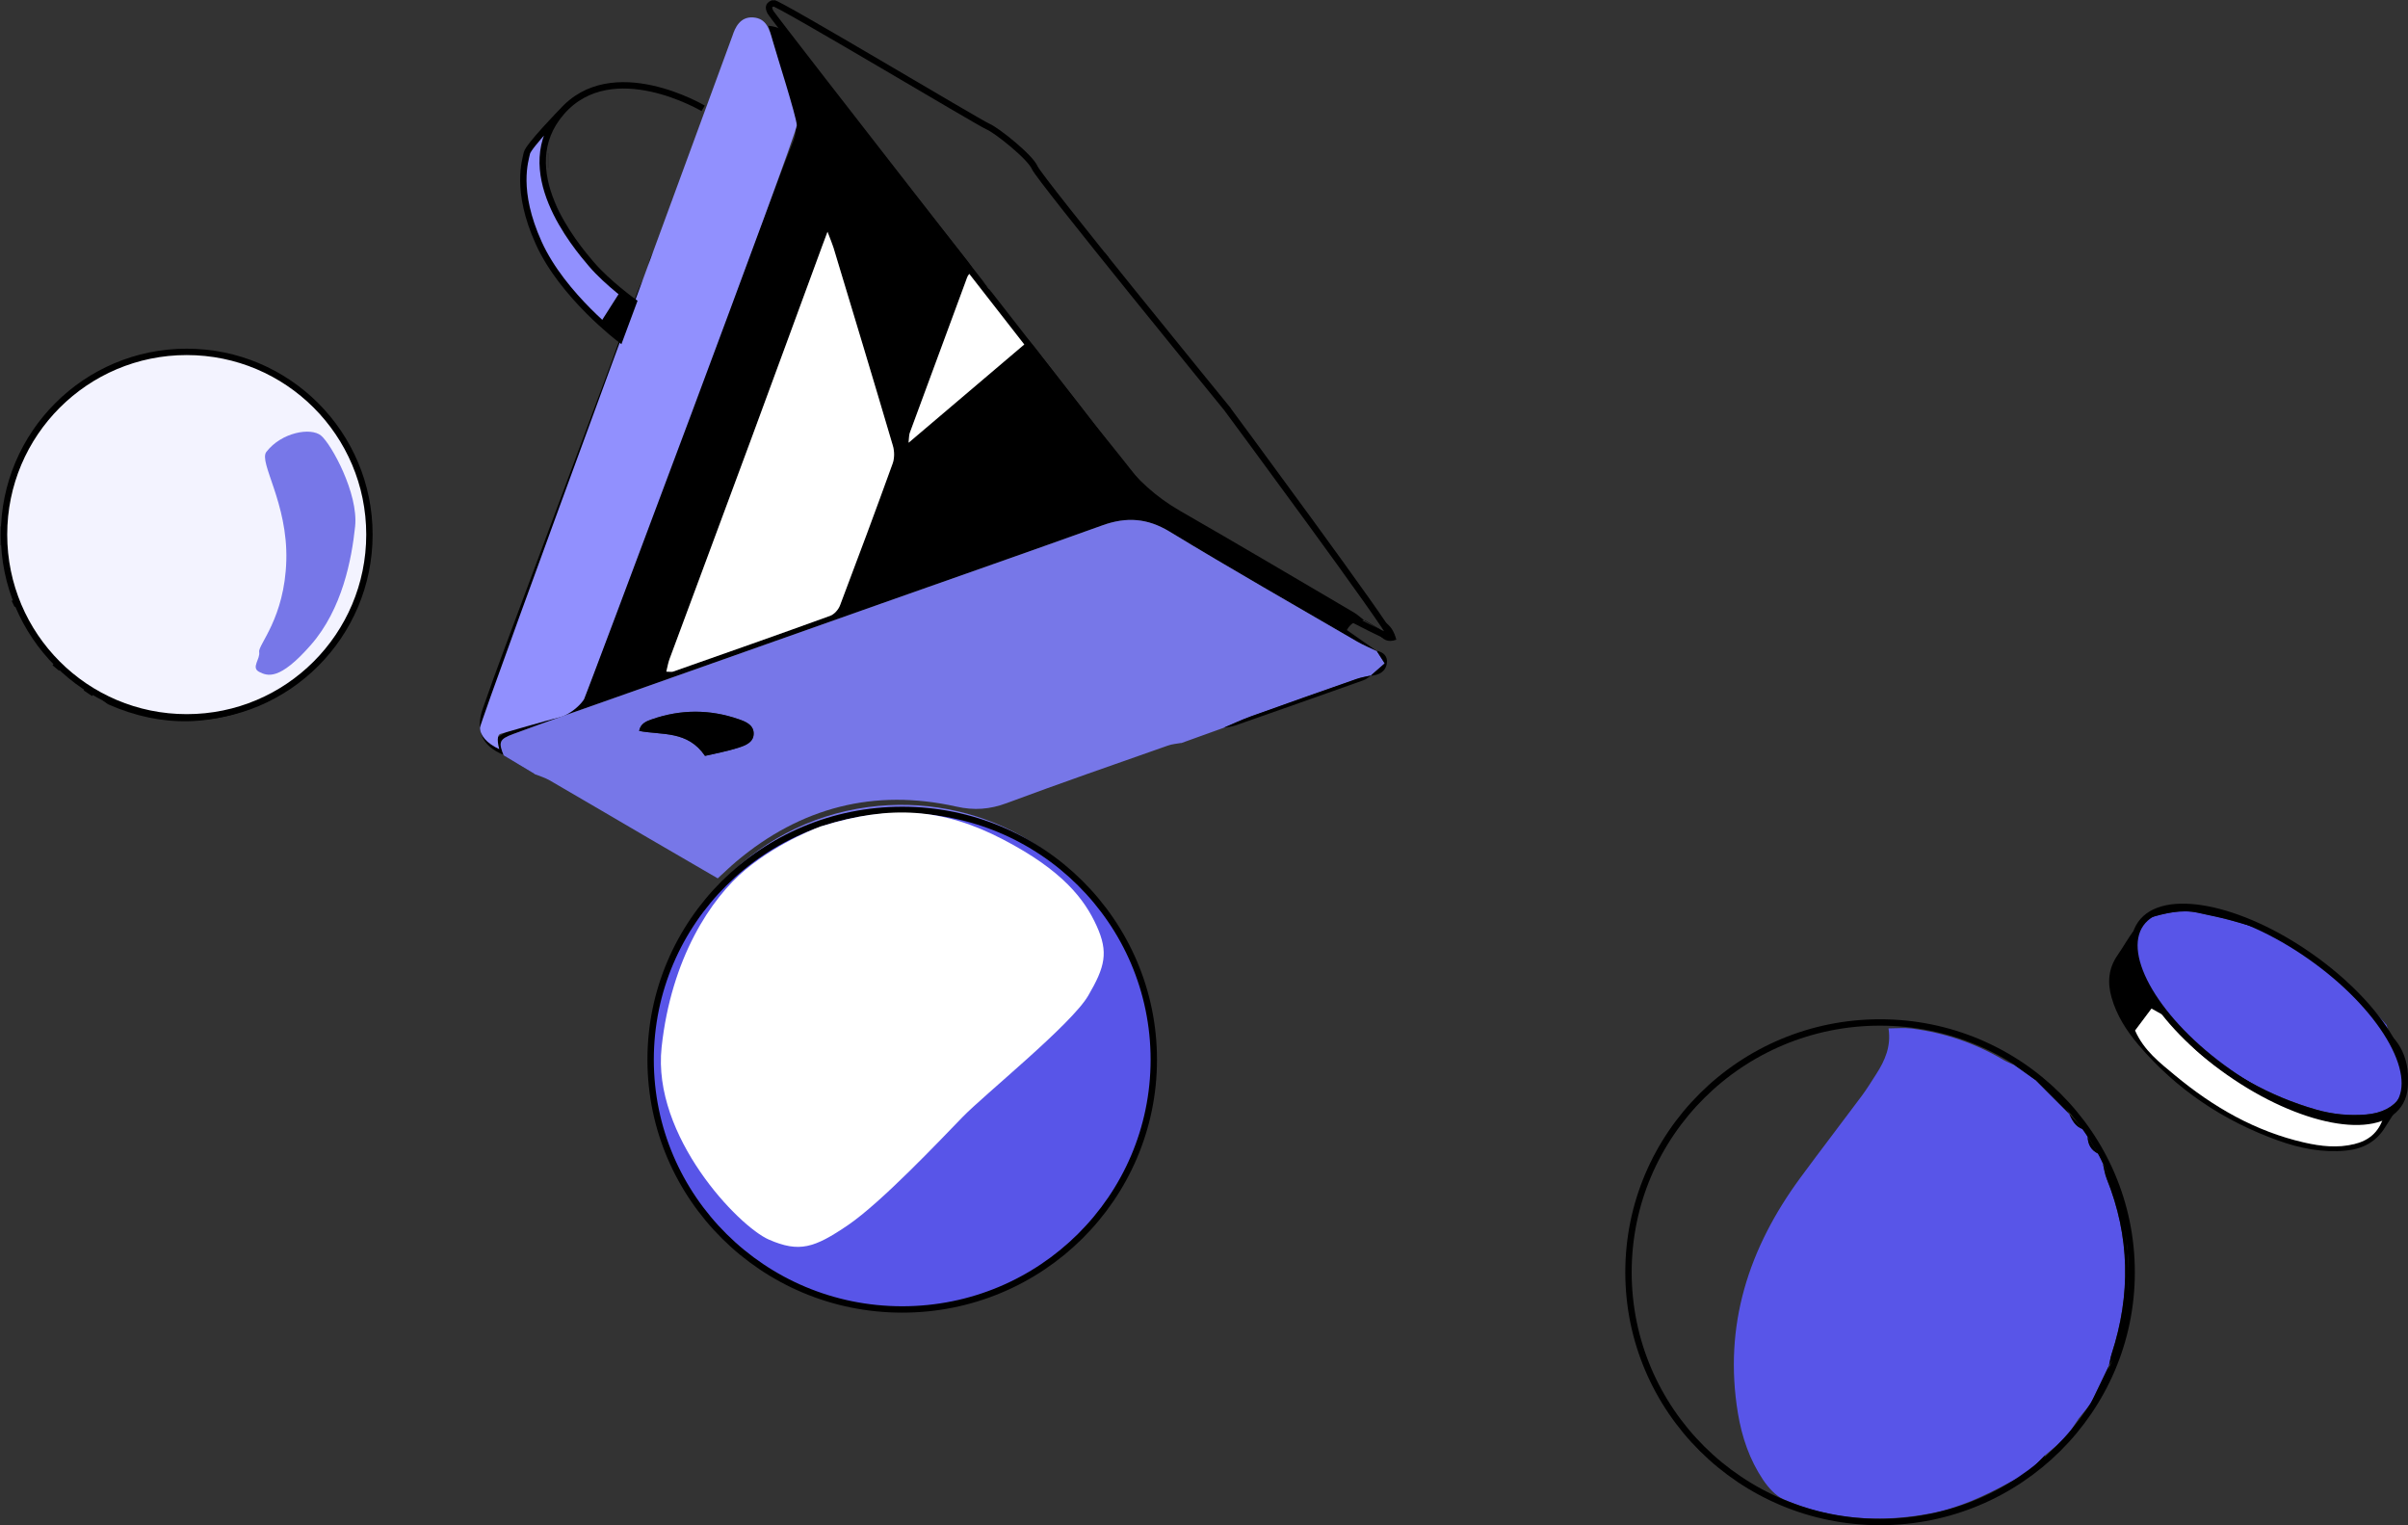 <?xml version="1.0" encoding="UTF-8"?> <svg xmlns="http://www.w3.org/2000/svg" id="_Слой_3" data-name="Слой 3" viewBox="0 0 377.21 238.88"><rect x="0" y="0" width="377.21" height="238.88" fill="#333333" stroke="none"/> <defs> <style> .cls-1 { fill: #fff; } .cls-2 { fill: #9190fe; } .cls-3, .cls-4 { fill: #5855e8; } .cls-5 { fill: #7777e8; } .cls-4, .cls-6, .cls-7 { stroke: #000; stroke-miterlimit: 10; } .cls-6 { fill: #f3f3ff; } .cls-7 { fill: none; } </style> </defs> <g> <path class="cls-3" d="M314.82,232.17c-3.94,2.13-7.98,4.03-12.42,4.87-7.87,1.5-15.59,1.01-22.99-2.21-1.29-.56-2.41-1.85-3.23-3.06-2.11-3.15-3.31-6.65-3.94-10.44-2.28-13.8,1.71-25.89,9.8-36.89,3.17-4.31,6.44-8.55,9.63-12.84,.81-1.09,1.51-2.25,2.25-3.39,1.36-2.12,2.35-4.34,1.91-7.14,1.3,0,2.48-.12,3.62,.02,5.12,.66,9.93,2.27,14.38,4.92,.54,.32,1.14,.54,1.72,.81,0,0-.08-.08-.08-.08,1.15,.82,2.31,1.65,3.46,2.47l-.09-.08c1.79,1.79,3.58,3.58,5.36,5.37,0,0-.08-.1-.08-.1,.48,1.06,.99,2.1,2.24,2.47,.22,.38,.45,.76,.67,1.15,.04,1.24,.56,2.18,1.73,2.7,.22,.54,.45,1.07,.67,1.61,.19,.76,.29,1.56,.58,2.28,3.64,9.05,3.79,18.19,.78,27.42-.19,.6-.28,1.23-.42,1.84,0,0,.06-.11,.06-.11-.98,2.03-1.95,4.06-2.93,6.09-.63,.78-1.26,1.55-1.88,2.33-.65,.98-1.3,1.97-1.96,2.95-1.11,.94-2.21,1.87-3.32,2.81-.97,.98-1.95,1.97-2.92,2.95-.87,.42-1.73,.85-2.6,1.27Z"></path> <path d="M101.8,42.85c-.87,2.14-1.81,4.25-2.61,6.42-4.62,12.52-9.21,25.06-13.83,37.59-2.9,7.87-5.87,15.73-8.76,23.6-.69,1.89-1.1,3.84,.39,5.76,3.48-2.93,7.85-3.55,11.82-5.07,1.64-.63,2.61-1.46,3.23-3.13,8.97-24.13,18.01-48.24,27.04-72.35,1.68-4.49,3.37-8.99,5.13-13.45,.55-1.41,.64-2.69,.19-4.17-1.4-4.58-2.66-9.2-4.03-14.02,1.68,.19,2.81,.77,3.75,1.98,9.08,11.58,18.2,23.13,27.29,34.7,.63,.81,1.17,1.7,1.74,2.54-1.36-1.14-1.58,.03-1.92,.94-2.91,7.87-5.83,15.74-8.72,23.62-.14,.37-.1,.8-.19,1.55,6.3-5.35,12.31-10.45,18.32-15.56-.43-.84-.79-1.55-1.14-2.25,.85,.93,1.77,1.81,2.54,2.79,4.52,5.79,9.04,11.6,13.51,17.43,2.56,3.34,5.57,6.09,9.25,8.21,9.14,5.25,18.22,10.62,27.31,15.96,.59,.35,1.09,.84,1.64,1.26l.05-.05c-1.16-.02-2.14,.28-2.82,1.53,1.61,1.13,3.19,2.24,4.77,3.34-1.07-.52-2.17-.96-3.2-1.56-9.8-5.7-19.66-11.32-29.35-17.21-3.49-2.12-6.77-2.32-10.48-.99-11.5,4.13-23.03,8.15-34.55,12.22-13.85,4.89-27.7,9.79-41.55,14.69-5.42,1.92-10.85,3.81-16.24,5.79-2.19,.81-2.32,1.28-1.48,3.35l.04-.06c-3.68-1.47-4.42-4.07-3.31-7.27,1.12-3.24,2.3-6.47,3.5-9.68,5.61-15.04,11.24-30.07,16.85-45.1,.36-.97,.69-1.95,1.1-3.09-1.56-1.33-3.1-2.65-4.58-3.91,1.43-1.36,2.69-2.56,3.99-3.8,.84,.58,1.67,1.15,2.75,1.9,.49-1.2,.84-2.25,1.34-3.21,.26-.49,.79-.83,1.2-1.23h0Zm27.83-6.54c-.4,1.07-.59,1.59-.79,2.11-3.72,10.13-7.43,20.26-11.18,30.39-4.24,11.47-8.52,22.93-12.77,34.4-.23,.61-.33,1.27-.51,1.99,.57,0,.83,.06,1.04,0,8.21-2.89,16.43-5.77,24.62-8.74,.63-.23,1.29-.97,1.54-1.62,2.81-7.4,5.57-14.81,8.26-22.26,.3-.82,.28-1.9,.03-2.75-3.06-10.35-6.18-20.68-9.3-31.01-.2-.67-.49-1.32-.94-2.5Z"></path> <path class="cls-3" d="M373.86,160.55c.14,.46,.28,.93,.42,1.39,.65,1.36,1.43,2.68,1.93,4.1,1.64,4.68-.63,8.1-5.56,8.51-2.64,.22-5.24-.03-7.8-.76-7.41-2.12-13.92-5.83-19.68-10.92-1.42-1.26-2.8-2.57-4.19-3.86l.08,.08c-.41-.67-.84-1.33-1.24-2.01-.89-1.51-1.89-2.96-2.63-4.54-1.54-3.26-1.44-6.32,1.5-8.86,0,0-.11,.07-.11,.07,2.54-.7,5.08-1.39,7.75-.8,1.55,.35,3.12,.64,4.65,1.05,1.91,.5,3.79,1.09,5.69,1.65,.49,.31,.98,.61,1.48,.92,1.11,.49,2.21,.99,3.32,1.48,1.1,.79,2.2,1.57,3.31,2.36,.74,.5,1.48,1,2.23,1.5,0,0-.1-.08-.1-.08,.68,.97,1.44,1.84,2.72,1.98,.38,.38,.76,.77,1.14,1.15,.98,1.07,1.96,2.13,2.94,3.2l-.08-.09c.74,.82,1.49,1.65,2.23,2.47Z"></path> <path class="cls-1" d="M159.51,51.53c.36,.7,.71,1.4,1.14,2.25-6.02,5.11-12.02,10.21-18.32,15.56,.09-.75,.05-1.18,.19-1.55,2.9-7.88,5.81-15.75,8.72-23.62,.33-.9,.56-2.08,1.92-.94,.53,.61,1.06,1.2,1.58,1.8,.5,.75,1,1.5,1.49,2.25,0,0-.08-.1-.08-.1,.51,.67,1.01,1.35,1.52,2.02l-.08-.1c.67,.83,1.33,1.66,2,2.49l-.09-.08Z"></path> <path d="M338.98,159.02c1.4,1.29,2.77,2.6,4.19,3.86,5.75,5.08,12.27,8.8,19.68,10.92,2.56,.73,5.16,.98,7.8,.76,4.93-.41,7.2-3.83,5.56-8.51-.5-1.42-1.28-2.74-1.93-4.1,2.75,2.21,3.81,7.14,2.12,10.14-.86,1.53-1.86,2.98-2.78,4.48-1.41,2.3-3.52,3.38-6.14,3.64-3.66,.35-7.18-.35-10.59-1.57-8.59-3.08-15.96-8-21.89-14.98-1.88-2.21-3.43-4.62-4.23-7.45-.67-2.36-.48-4.57,.96-6.63,.92-1.31,1.67-2.74,2.66-3.99,.61-.76,1.53-1.28,2.3-1.9-2.95,2.54-3.04,5.6-1.5,8.86,.74,1.58,1.74,3.03,2.63,4.54,.4,.68,.83,1.34,1.24,2.01-.65-.36-1.3-.72-2.03-1.13-.91,1.21-1.76,2.35-2.57,3.43,1.39,3.15,3.87,5.05,6.27,7.03,5.98,4.97,12.57,8.77,20.22,10.51,2.59,.59,5.2,.9,7.83,.25,2.22-.54,3.81-1.77,4.6-4.24-6.21,1.39-11.73-.35-17.13-2.73-4.27-1.88-8.25-4.26-11.76-7.32-2.01-1.76-3.68-3.91-5.51-5.88Z"></path> <path d="M330.37,213.87c.14-.61,.22-1.24,.42-1.84,3.01-9.24,2.86-18.37-.78-27.42-.29-.72-.39-1.52-.58-2.28,2.1,3.48,3.17,7.33,3.64,11.29,.77,6.4,.48,12.75-1.88,18.87-.19,.5-.54,.93-.82,1.39Z"></path> <path d="M43.34,108.61c-.45,.4-.85,.92-1.37,1.17-8.23,4.03-16.56,4.26-24.96,.56-.21-.09-.39-.27-1.06-.75,.95,.26,1.38,.34,1.78,.5,8.16,3.28,16.19,3.02,24.1-.84,.5-.24,1.03-.4,1.55-.6,0,0-.04-.05-.04-.05Z"></path> <path d="M55.68,93.58c2.36-6.57,2.35-13.14,.03-19.72l-.04,.05c.36,.47,.87,.9,1.04,1.43,1.86,5.72,1.83,11.46-.06,17.17-.14,.41-.67,.69-1.02,1.03l.05,.04Z"></path> <path d="M354.67,145.67c-1.9-.55-3.78-1.14-5.69-1.65-1.54-.4-3.1-.7-4.65-1.05-2.67-.6-5.21,.1-7.75,.8,.86-1.13,2.14-1.31,3.39-1.42,5.26-.5,10.08,.97,14.7,3.32Z"></path> <path d="M55.63,93.54c.08,.37,.33,.81,.21,1.1-.9,2.32-1.85,4.63-3.81,6.32,0,0,.05,.05,.05,.05,.8-1.53,1.63-3.04,2.39-4.58,.46-.92,.82-1.88,1.21-2.83-.01-.01-.06-.05-.06-.05Z"></path> <path d="M46.36,106.81c1.91-1.93,3.82-3.86,5.73-5.8,0,0-.05-.05-.05-.05-1.29,2.55-3.25,4.42-5.72,5.79l.05,.05Z"></path> <path d="M324.2,174.5c-1.79-1.79-3.58-3.58-5.36-5.37,2.27,1.31,4.1,3.06,5.36,5.37Z"></path> <path d="M215.83,99.27c.59,.09,1.18,.17,1.89,.28-.33-.84-.61-1.55-.89-2.26,0,0-.04,.05-.04,.05,1.07,.63,1.61,1.59,1.94,2.85-1.36,.52-2.16-.07-2.85-.98l-.04,.06Z"></path> <path d="M327.5,219.86l2.93-6.09c-.36,2.33-1.6,4.23-2.93,6.09Z"></path> <path d="M55.7,73.87c-.62-1.45-1.24-2.89-1.81-4.23,1.48,1.54,1.83,2.37,1.78,4.27,0,0,.03-.04,.03-.04Z"></path> <path d="M101.81,42.86c-.73-1.98,.64-3.39,1.44-4.96-.48,1.64-.97,3.29-1.45,4.94,0,0,0,.02,0,.02Z"></path> <path d="M318.93,169.21c-1.15-.82-2.31-1.65-3.46-2.47,1.51,.33,2.58,1.26,3.46,2.47Z"></path> <path d="M371.71,158.18c-.98-1.07-1.96-2.13-2.94-3.2,.98,1.07,1.96,2.13,2.94,3.2Z"></path> <path d="M.05,82.45v2.95s-.03,0-.05,0v-2.96s.03,0,.05,0Z"></path> <path d="M317.42,230.89c.97-.98,1.95-1.97,2.92-2.95-.33,1.62-1.98,1.93-2.92,2.95Z"></path> <path d="M85.84,26.28v-2.29s.02,0,.03,0v2.3s-.02,0-.03,0Z"></path> <path d="M46.31,106.76c-.71,1.07-1.62,1.81-2.97,1.86,0,0,.04,.05,.04,.05,.99-.62,1.98-1.24,2.97-1.86,0,0-.05-.05-.05-.05Z"></path> <path d="M367.62,153.83c-1.29-.14-2.04-1-2.72-1.98,.91,.66,1.82,1.32,2.72,1.98Z"></path> <path d="M323.66,225.13c.65-.98,1.3-1.97,1.96-2.95-.65,.98-1.3,1.97-1.96,2.95Z"></path> <path d="M326.35,176.87c-1.25-.37-1.75-1.41-2.24-2.47,.75,.82,1.49,1.64,2.24,2.47Z"></path> <path d="M373.86,160.55c-.74-.82-1.49-1.65-2.23-2.47,.74,.82,1.49,1.65,2.23,2.47Z"></path> <path d="M359.47,148.06c-1.11-.49-2.21-.99-3.32-1.48,1.11,.49,2.21,.99,3.32,1.48Z"></path> <path d="M85.14,39.39c-.25-.44-.5-.87-.75-1.31,.07-.04,.14-.08,.21-.12,.26,.43,.52,.86,.78,1.29-.08,.05-.15,.09-.23,.14Z"></path> <path d="M159.59,51.61c-.67-.83-1.33-1.66-2-2.49,.67,.83,1.33,1.66,2,2.49Z"></path> <path d="M328.75,180.72c-1.17-.52-1.69-1.45-1.73-2.7,.58,.9,1.15,1.8,1.73,2.7Z"></path> <path d="M213.75,97.19c.8,.48,1.61,.96,2.41,1.45,0,0,.04-.06,.04-.06-.8-.48-1.6-.96-2.4-1.44l-.05,.05Z"></path> <path d="M8.58,103.78c.27,.36,.54,.72,.82,1.09-.05,.06-.1,.12-.15,.18-.34-.28-.68-.56-1.02-.85,.12-.14,.24-.28,.35-.42Z"></path> <path d="M14.43,109.02c-.44-.29-.88-.58-1.32-.88,.05-.1,.11-.19,.16-.29,.47,.28,.95,.56,1.42,.84-.09,.11-.18,.22-.27,.33Z"></path> <path d="M82.53,33.22c.37,.52,.75,1.05,1.12,1.57-.09,.05-.17,.11-.26,.16-.29-.58-.57-1.16-.86-1.74h0Z"></path> <path d="M81.35,119.7c-.8-.48-1.6-.96-2.4-1.45,0,0-.04,.06-.04,.06,.8,.48,1.6,.96,2.4,1.44l.04-.05Z"></path> <path d="M83.77,121.14c-.81-.48-1.61-.96-2.42-1.44,0,0-.04,.05-.04,.05,.8,.48,1.6,.96,2.4,1.44l.06-.06Z"></path> <path d="M82.53,33.21c0-.84,0-1.69,0-2.53,0,.84,0,1.69,0,2.54,0,0,0,0,0,0Z"></path> <path d="M2.04,94c.16,.31,.32,.63,.48,.94-.08,.04-.16,.08-.24,.12-.15-.32-.3-.64-.45-.96,.07-.03,.14-.07,.21-.1Z"></path> <path d="M49.87,63.72c.48,.56,.65,.76,.83,.97-.18-.06-.37-.08-.52-.18-.08-.05-.09-.22-.31-.79Z"></path> <path d="M47.95,61.98c.2,.17,.41,.35,.61,.52-.05,.05-.09,.11-.14,.16-.21-.17-.41-.34-.62-.51,.05-.06,.1-.12,.15-.18Z"></path> <path d="M156.24,47.29c-.5-.75-1-1.5-1.49-2.25,.5,.75,1,1.5,1.49,2.25Z"></path> <path d="M173.02,39.53c.22,.27,.45,.55,.67,.82-.06,.05-.12,.1-.18,.16-.24-.26-.48-.53-.71-.79,.07-.06,.15-.13,.22-.19Z"></path> <path d="M365,151.93c-.74-.5-1.48-1-2.23-1.5,.74,.5,1.48,1,2.23,1.5Z"></path> <path d="M105.22,31.51c.41-.72,.58-1.01,.75-1.3-.03,.24-.04,.48-.1,.7-.03,.1-.17,.17-.64,.6Z"></path> <path d="M157.67,49.21c-.51-.67-1.01-1.35-1.52-2.02,.51,.67,1.01,1.35,1.52,2.02Z"></path> <path class="cls-5" d="M152.27,193.99c-1.48-1.6-2.82-3.05-4.22-4.56-.59,.38-1.06,.63-1.49,.96-4.43,3.42-8.88,6.81-13.25,10.3-1.22,.98-2.31,1.05-3.73,.59-16.8-5.42-27.7-21-26.93-38.58,.8-18.51,14.93-33.81,33.29-36.29,17.02-2.3,33.42,6.71,40.4,22.46,2.6,5.88,3.64,12.05,3.28,18.48-.06,1.15-.54,1.95-1.33,2.68-6.89,6.43-13.76,12.89-20.67,19.31-1.69,1.57-3.47,3.02-5.34,4.64Z"></path> <path class="cls-5" d="M83.71,121.2c-.8-.48-1.6-.96-2.4-1.44-.8-.48-1.6-.96-2.4-1.44-.84-2.07-.71-2.54,1.48-3.35,5.39-1.99,10.82-3.88,16.24-5.79,13.85-4.9,27.7-9.8,41.55-14.69,11.52-4.07,23.05-8.09,34.55-12.22,3.71-1.33,6.99-1.13,10.48,.99,9.69,5.89,19.54,11.5,29.35,17.21,1.02,.59,2.13,1.04,3.2,1.56,0,0-.1-.08-.1-.08,.4,.63,.8,1.25,1.26,1.97-.84,.74-1.53,1.34-2.22,1.94l.11-.06c-.77,.19-1.56,.31-2.31,.57-5.5,1.92-10.99,3.86-16.48,5.83-1.48,.53-2.91,1.21-4.36,1.82l.11-.06c-2.28,.82-4.55,1.64-6.83,2.46,0,0,.11-.06,.11-.06-.7,.13-1.43,.17-2.09,.41-8.44,2.97-16.89,5.9-25.27,9.02-2.65,.98-5.09,1.17-7.88,.54-12.86-2.88-24.37,.11-34.45,8.58-.97,.82-1.88,1.7-2.93,2.66-3.71-2.16-7.37-4.27-11.01-6.4-5.11-2.98-10.2-5.99-15.32-8.95-.74-.43-1.59-.67-2.39-.99Zm26.73-2.81c1.71-.41,3.51-.73,5.23-1.28,1.1-.35,2.45-.85,2.39-2.32-.06-1.29-1.29-1.78-2.33-2.14-4.53-1.57-9.08-1.57-13.61,.01-.84,.29-1.79,.65-2,1.82,3.58,.68,7.58-.11,10.32,3.91Z"></path> <path class="cls-1" d="M129.63,36.31c.45,1.18,.73,1.83,.94,2.5,3.12,10.33,6.25,20.66,9.3,31.01,.25,.85,.26,1.93-.03,2.75-2.69,7.44-5.45,14.86-8.26,22.26-.25,.65-.9,1.39-1.54,1.62-8.19,2.97-16.4,5.85-24.62,8.74-.21,.07-.47,0-1.04,0,.18-.72,.28-1.38,.51-1.99,4.25-11.47,8.53-22.92,12.77-34.4,3.74-10.12,7.45-20.26,11.18-30.39,.19-.52,.39-1.04,.79-2.11Z"></path> <path class="cls-1" d="M338.98,159.02c1.82,1.97,3.5,4.13,5.51,5.88,3.5,3.06,7.49,5.45,11.76,7.32,5.4,2.38,10.92,4.11,17.13,2.73-.79,2.48-2.38,3.7-4.6,4.24-2.64,.64-5.25,.34-7.83-.25-7.65-1.75-14.24-5.55-20.22-10.51-2.39-1.99-4.88-3.88-6.27-7.03,.81-1.08,1.66-2.21,2.57-3.43,.73,.41,1.38,.77,2.03,1.13,0,0-.08-.08-.08-.08Z"></path> <path d="M110.44,118.39c-2.74-4.01-6.74-3.22-10.32-3.91,.21-1.17,1.16-1.53,2-1.82,4.52-1.58,9.08-1.59,13.61-.01,1.04,.36,2.27,.85,2.33,2.14,.07,1.47-1.28,1.96-2.39,2.32-1.72,.56-3.52,.88-5.23,1.28Z"></path> <path d="M214.8,105.77c-.39,.26-.74,.61-1.17,.76-6.7,2.38-13.4,4.75-20.11,7.09-.59,.21-1.24,.25-1.87,.37,1.45-.61,2.88-1.29,4.36-1.82,5.48-1.97,10.98-3.91,16.48-5.83,.75-.26,1.54-.38,2.31-.57Z"></path> <path d="M191.77,113.94c-2.28,.82-4.55,1.64-6.83,2.46,2.28-.82,4.55-1.64,6.83-2.46Z"></path> <path d="M215.65,101.93c1.09,.19,1.76,.89,1.6,1.95-.2,1.35-1.27,1.88-2.56,1.96,.69-.6,1.38-1.2,2.22-1.94-.46-.72-.86-1.34-1.26-1.97Z"></path> </g> <ellipse class="cls-7" cx="294.51" cy="199.26" rx="39.41" ry="39.12"></ellipse> <ellipse class="cls-4" cx="141.33" cy="165.97" rx="39.41" ry="39.12"></ellipse> <circle class="cls-6" cx="29.25" cy="83.73" r="28.62"></circle> <ellipse class="cls-7" cx="355.54" cy="158.88" rx="11.09" ry="24.67" transform="translate(21.21 358.57) rotate(-54.93)"></ellipse> <path class="cls-2" d="M97.07,45.78s-5.72-5.86-6.61-7.1-4.02-7.6-4.61-9.21-.88-2.96-.95-4.73,.95-4.92,.95-4.92l-3.44,4.73s-1.56,9.2,2.98,15.48,8.68,10.49,8.68,10.49l3.01-4.73Z"></path> <path class="cls-2" d="M78.24,117.35c-2.04-.94-3.06-2.23-3.05-3.38S114.39,6.67,114.76,5.54s1.14-2.96,3.22-2.81,2.54,1.82,3.05,3.63,3.75,11.93,3.79,13.27-33.02,89.27-33.31,89.85-1.93,2.38-3.89,2.87-8.36,2.34-9.21,2.59-.19,2.42-.19,2.42Z"></path> <path class="cls-1" d="M128.69,129.4c10.92-3.39,19.01-2.82,28.42,2.07s12.8,9.41,14.68,13.55,1.32,6.4-1.32,10.92-16.21,15.44-19.68,19.01-12.7,13.36-17.97,16.94-7.61,4.33-12.37,2.26-18.31-16.19-16.81-30.12,7.72-23.34,13.18-27.86,11.86-6.78,11.86-6.78Z"></path> <path class="cls-5" d="M41.73,70.77c2.38-3.07,6.96-3.87,8.56-2.55s5.88,9.07,5.34,14.23-2.02,12.95-6.93,18.56-6.79,4.89-8.1,4.22,.19-1.99,0-3.12,3.99-5.27,4.25-14.31-4.38-15.41-3.12-17.03Z"></path> <path class="cls-7" d="M110.15,16.97s-14.26-8.47-22.16,.56,2.12,20.89,4.66,23.86,6.62,5.9,6.62,5.9l-2.16,5.81s-8.96-6.76-12.71-15.03-2.08-13.01-1.86-14.1,5.55-6.56,5.55-6.56"></path> <path class="cls-7" d="M192.31,64.12s-29.51-36.15-30.21-37.84-5.97-5.89-7.36-6.47S121.77,.31,121.16,.5s-.96,.52-.45,1.44,50.33,64.78,50.33,64.78c0,0,7.61,9.41,9.36,11.86s37.35,22.01,37.5,21.18-25.59-35.62-25.59-35.62Z"></path> </svg> 